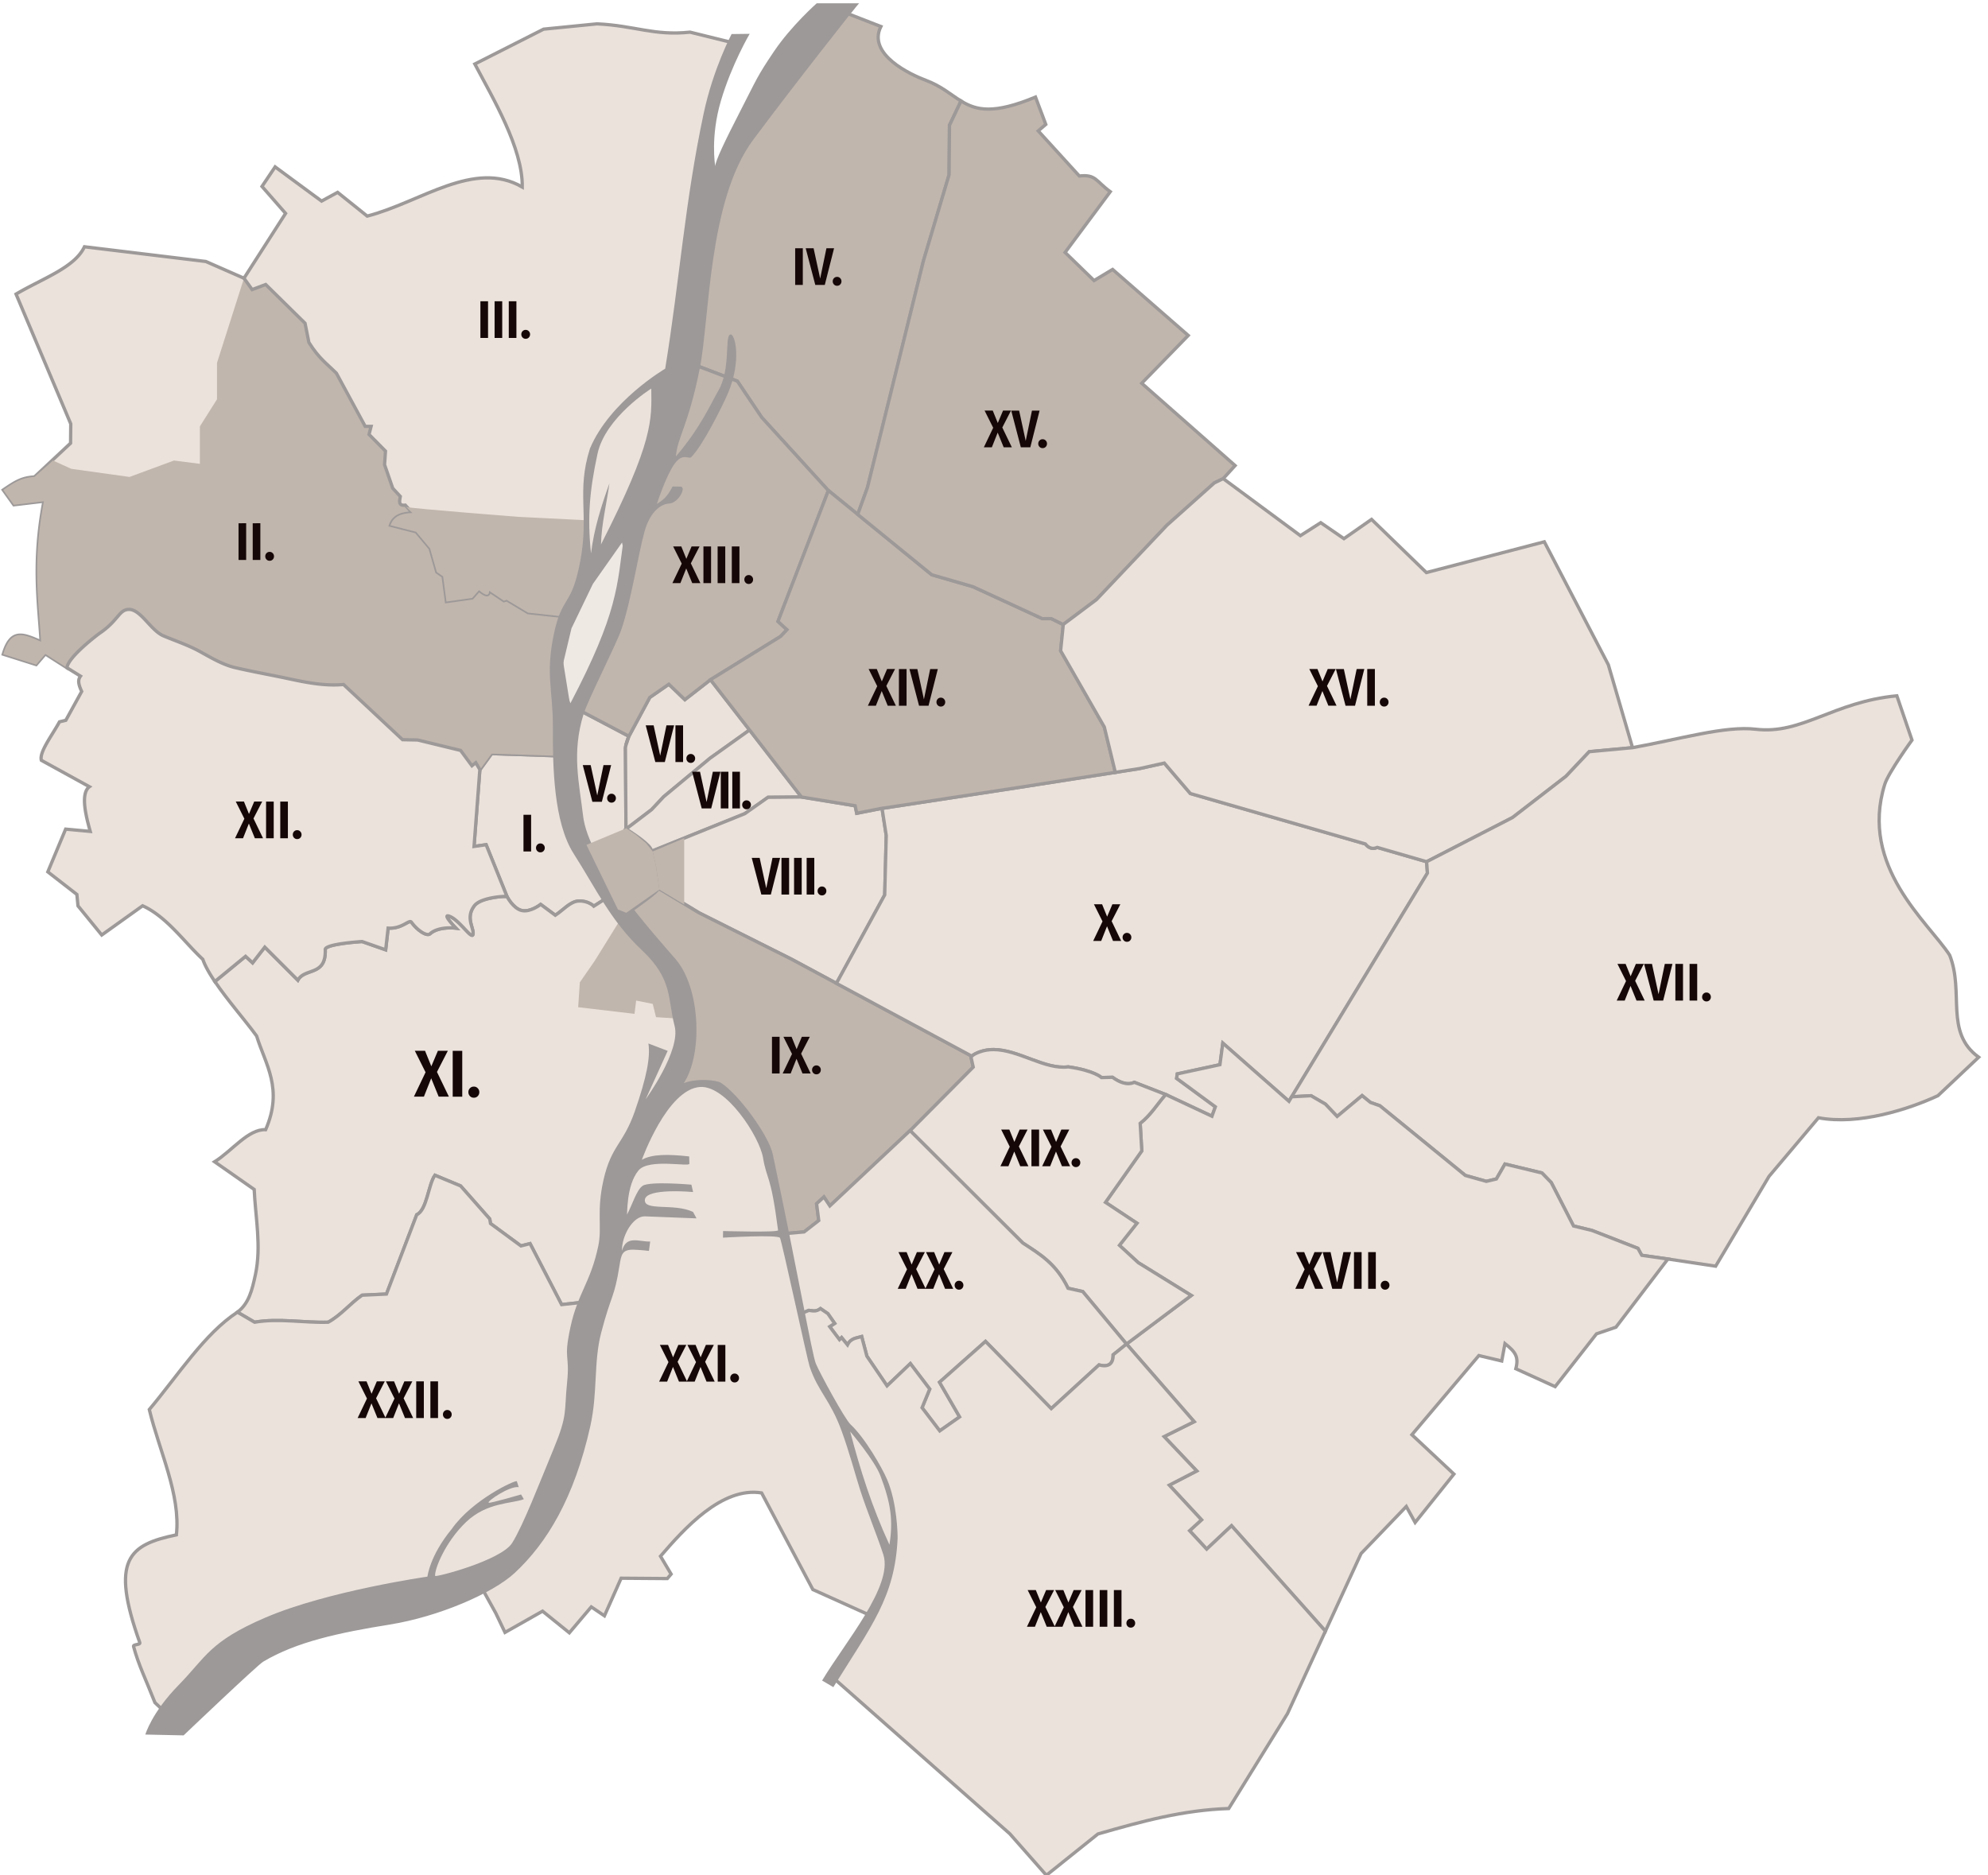 <svg xmlns="http://www.w3.org/2000/svg" width="600" height="566" fill="none"><g clip-path="url(#a)"><path fill="#EBE2DB" stroke="#9D9999" d="m148.379 227.453-3.547 4.858-1.762 23.161 3.643-.525 6.318 15.676q.013.008.013.017s1.819 3.558 4.416 4.171 5.724-1.84 5.724-1.84l4.416 3.27c2.338-1.498 4.521-4.174 7.035-4.294 2.903-.137 4.583 1.557 4.583 1.557l5.395-3.437.07.083.013-.083-6.869-10.795-5.483-12.514-1.88-18.57z"/><path fill="#EBE2DB" stroke="#9D9999" d="m73.637 83.976-11.508-5.049-36.639-4.446c-2.985 6.325-12.587 9.517-20.645 14.282l16.51 39.174-.055 5.822-10.887 10.195c-3.896.265-5.72 1.424-9.413 3.935l3.196 4.461 9.073-1.077c-3.552 18.548-1.517 30.955-.858 42.427-5.614-2.479-9.102-3.94-11.411 3.741l9.907 3.139 2.769-3.219 6.533 4.182c.318-3.263 9.37-10.081 9.97-10.489 5.48-3.732 5.764-7.033 8.617-7.114a4 4 0 0 1 .29 0c3.483.151 6.474 6.378 10.261 7.98 3.525 1.491 7.428 2.766 10.984 4.726 3.413 1.881 6.895 3.983 10.673 4.862 5.387 1.254 10.897 2.22 16.331 3.389 5.351 1.151 10.852 2.207 16.349 1.701l17.813 16.659 4.565.087 12.96 3.153 3.41 4.626 1.159-.927 1.233 2.086.009.03 3.546-4.858 22.029.735 1.031-10.804.809-4.451-2.632.201-1.994-12.003 1.041-7.892 2.658-7.057-11.941-1.273-6.48-3.874-.809.289-4.451-3.008c-.017 1.952-1.365 1.239-3.065-.175l-2.086 2.313-7.748 1.102-.983-7.578-1.907-1.329-2.024-7.114-4.224-5.033-7.748-1.967c.973-2.834 3.53-3.627 6.65-3.699l-2.199-2.375c-2.145.263-1.753-1.218-1.504-2.601l-2.256-2.488-2.488-7.114.293-4.106-4.976-5.033.638-2.426h-1.797l-8.675-16.021c-2.728-2.748-5.314-4.449-8.325-9.313l-1.159-5.785L80.2 85.892l-4.105 1.504z"/><path fill="#C1B6AD" d="M10.413 143.954 16 139l5.5 2.5 17.585 2.454L52.5 139l7.83 1v-11.306l5.17-8.194v-11l8.137-25.523 2.457 3.42 4.105-1.505 11.858 11.684 1.16 5.784c3.01 4.864 5.596 6.566 8.324 9.314l8.675 16.02h1.797l-.638 2.427 4.976 5.033-.293 4.106 2.488 7.114 2.256 2.487c-.249 1.384-.641 2.864 1.504 2.602l2.199 2.374c-3.12.073-5.677.866-6.65 3.7l7.748 1.967 4.224 5.033 2.024 7.114 1.907 1.329.983 7.578 7.748-1.102 2.086-2.313c1.7 1.413 3.048 2.126 3.065.174l4.451 3.009.809-.289 6.48 3.874 11.941 1.273-2.658 7.057-1.041 7.892 1.994 12.002 2.632-.201-.809 4.452-1.031 10.804-22.029-.735-3.546 4.858-.009-.031-1.233-2.085-1.159.927-3.41-4.626-12.96-3.153-4.565-.087-17.813-16.659c-5.497.506-10.998-.551-16.349-1.701-5.434-1.169-10.943-2.135-16.33-3.389-3.78-.879-7.26-2.981-10.674-4.862-3.556-1.96-7.459-3.235-10.984-4.727-3.787-1.602-6.779-7.829-10.262-7.979a4 4 0 0 0-.289 0c-2.853.081-3.136 3.382-8.618 7.114-.6.408-9.65 7.226-9.969 10.488l-6.533-4.181-2.77 3.219L1 197.442c2.31-7.682 5.797-6.22 11.41-3.741-.658-11.472-2.693-23.88.86-42.428l-9.074 1.078L1 147.89c3.693-2.511 5.517-3.67 9.413-3.936"/><path fill="#EBE2DB" stroke="#9D9999" d="M212.263 54.665c-1.57-15.562 5.316-28.735 9.143-41.708L208.27 9.709c-11.004 1.14-16.522-1.948-28.07-2.51l-16.13 1.6-20.767 10.522c5.388 10.215 14.496 25.387 14.32 37.127-14.574-8.416-30.694 4.634-46.798 8.776l-8.93-7.165-4.841 2.633L83.037 50.37l-3.966 5.898 7.12 8.14-12.554 19.565 2.457 3.432 4.094-1.532 11.875 11.688 1.156 5.781c3.01 4.864 5.584 6.565 8.312 9.313l8.688 16.031H112l-.625 2.437 4.969 5.032-.281 4.093 2.468 7.125 2.282 2.469c-.249 1.384-.645 2.888 1.5 2.625l2.187 2.375c-3.12.072-5.683.854-6.656 3.688l7.75 1.968 4.219 5.032 2.031 7.125 1.906 1.312 1 7.594 7.75-1.094 2.063-2.344c1.699 1.414 3.045 2.14 3.062.188l4.469 3 .812-.281 6.469 3.875 11.844 1.281 6.031-12.156 15.125-21.094 7.031-16.594 7.532-27.25 2.718-27.406 5.688-27.094z"/><path fill="#C1B6AD" d="M122.597 153.03c2.721.554 33.903 2.97 33.903 2.97l20 1 .75 8.531v8.5l-6.031 12.157-11.844-1.282-6.469-3.875-.812.281-4.469-3c-.017 1.952-1.363 1.227-3.063-.187l-2.062 2.344-7.75 1.093-1-7.593-1.906-1.313-2.032-7.125-4.218-5.031-7.75-1.969c.973-2.833 3.535-3.615 6.656-3.687zc-.208-.042-.25-.074-.097-.092z"/><path fill="#C1B6AD" stroke="#9D9999" d="M290.046 30.487c-3.101-1.902-5.943-4.504-10.671-6.265-4.317-1.607-17.741-7.734-13.52-16.222L253 3c-12.358 19.37-31.312 32.313-36.385 51.564l-1.209-.251-5.75 27.375-2.718 27.406 15.593 5.938 7.344 10.937 20.031 22 8.969 7.281 2.937-8.125 16.876-68.343 7.75-26.032.124-14.937z"/><path fill="#EBE2DB" stroke="#9D9999" d="m172.238 212.973-.8 4.412-1.032 10.804h.057l1.88 18.57 5.483 12.514 6.869 10.795-.013.083 4.626 5.44c2.678-1.839 9.345-6.509 9.458-7.512.197-1.753-1.197-10.057-2.488-12.086-1.313-2.063-7.346-5.784-7.346-5.784l-.17-24.351c-.008-1.049 1.041-3.642 1.041-3.642z"/><path fill="#EBE2DB" stroke="#9D9999" d="m214.437 205.152-7.739 6.021-4.828-4.661-5.763 3.988-6.3 11.727c-.304.811-1.051 2.872-1.045 3.629l.17 24.35.022.013 7.683-5.837 3.681-3.926 13.988-11.614 11.919-8.513z"/><path fill="#EBE2DB" stroke="#9D9999" d="m226.228 220.332-11.919 8.513-13.988 11.614-3.682 3.926-7.682 5.837c.122.076 6.025 3.73 7.324 5.772.146.23.295.545.441.918l28.072-11.329 7-4.932 10.092-.092z"/><path fill="#EBE2DB" stroke="#9D9999" d="m266.206 243.959-7.635 1.504-.477-2.264-16.208-2.64-10.093.09-6.999 4.932-28.071 11.329c1.146 2.915 2.221 9.613 2.046 11.167a.3.3 0 0 1-.018.07l12.287 7.399 27.892 13.987 13.515 7.267 14.569-26.698.464-17.927z"/><path fill="#C1B6AD" stroke="#9D9999" d="M198.749 268.148c-.384 1.134-6.821 5.643-9.44 7.442l13.462 15.829c3.642 8.352 5.219 16.853 3.971 25.64l-8.05 14.862c2.646-1.411 5.268-2.661 7.516-3.45 2.945-1.033 5.178-1.387 6.843-1.404 3.178-.032 4.281 1.155 4.281 1.155 5.796 5.219 10.24 11.689 13.659 17.341l5.702 26.781 5.995-.524 4.416-3.437-.652-5.068 2.208-2.046 1.798 2.698 24.21-22.737.022.022 19.037-19.165-.656-2.943s.033-.136.245-.358l-54.389-29.252-27.892-13.987z"/><path fill="#EBE2DB" stroke="#9D9999" d="m351.399 230.312-7.473 1.662-37.1 5.798-40.616 6.213 1.268 8.19-.464 17.927-14.569 26.698 40.874 21.985c.299-.312.956-.795 2.414-1.316 1.368-.49 2.757-.69 4.158-.682 7.564.04 15.491 6.124 22.509 5.22 7.805 1.101 10.057 3.232 10.057 3.232l3.314-.084c1.79 1.317 4.32 2.589 6.585 1.513l9.353 3.643h.013l.083.039 13.983 6.541 1.024-2.82-11.697-8.588.206-1.351 12.881-2.78.861-6.502 19.956 17.546.822-1.351 40.975-67.519-.245-3.437-14.893-4.32c-1.355.578-2.473.314-3.607-1.049l-52.806-15.212zM64.85 296.247c3.744 5.542 9.153 11.723 12.486 16.284.037.05.083.108.118.158 2.691 8.659 8.087 15.934 2.726 28.274-5.264-.233-10.147 6.401-15.41 9.685l11.946 8.349c.396 8.546 2.195 17.091.393 25.636-1.03 4.766-1.965 8.772-5.45 11.408l5.187 3.035c7.34-1.275 14.83.236 22.212 0 3.915-2.155 6.609-5.635 10.236-8.155l7.346-.345 9.138-23.944c3.116-1.44 3.479-9.068 5.492-11.915l7.739 3.214 8.802 9.974.232 1.386 9.178 6.751 2.759-.691 9.523 18.408 9.497-1.041 3.9-10.511 4.906-30.183 18.937-34.967c1.249-8.787-.328-17.288-3.97-25.64l-18.159-21.351-5.395 3.437s-1.68-1.694-4.583-1.556c-2.513.119-4.697 2.795-7.035 4.293l-4.416-3.27s-3.127 2.454-5.724 1.841-4.416-4.172-4.416-4.172c0-.282-7.812.12-9.816 2.659-2.853 3.614-.183 6.736-.45 8.631-.267 1.891-3.862-3.944-6.87-5.278s1.675 3.477 1.675 3.477-5.21-.65-7.809 1.718c-.888.809-3.656-.849-5.606-3.516-.672-.919-2.754 2.057-7.03 1.798l-.739 6.545-7.115-2.497s-11.187.681-11.123 2.414c.3 8.123-6.166 5.418-8.264 9.243l-9.978-9.978-3.682 4.74-2.124-1.959z"/><path fill="#EBE2DB" stroke="#9D9999" d="M24.295 204.076c-.809 1.096-.72 2.294.363 4.617l-4.799 8.716-1.901.452c-2.127 3.937-6.17 9.133-5.477 11.615l14.505 7.981c-2.88 2.095-.891 9.375.248 13.479l-7.424-.686-5.378 12.901 8.766 6.812.346 3.459 7.163 8.786 12.336-8.821c7.257 3.264 12.694 11.106 18.165 16.156.688 1.989 2.005 4.287 3.64 6.707l9.263-7.611 2.125 1.959 3.682-4.74 9.977 9.978c2.098-3.825 8.564-1.12 8.264-9.244-.063-1.732 11.124-2.413 11.124-2.413l7.114 2.496.739-6.545c4.276.259 6.359-2.717 7.031-1.797 1.949 2.666 4.717 4.324 5.605 3.515 2.599-2.367 7.81-1.718 7.81-1.718s-4.683-4.809-1.675-3.476 6.602 7.168 6.869 5.277c.267-1.895-2.403-5.017.45-8.631 1.961-2.484 9.479-2.922 9.803-2.676l-6.318-15.675-3.642.525 1.752-23.194-1.232-2.084-1.158.927-3.411-4.626-12.96-3.152-4.565-.088-17.813-16.659c-5.497.506-10.998-.55-16.349-1.701-5.434-1.168-10.943-2.135-16.33-3.388-3.779-.88-7.26-2.981-10.674-4.863-3.556-1.96-7.459-3.235-10.984-4.726-3.786-1.602-6.778-7.829-10.262-7.98a4 4 0 0 0-.288 0c-2.854.081-3.137 3.382-8.619 7.114-.6.409-9.65 7.226-9.968 10.489z"/><path fill="#C1B6AD" stroke="#9D9999" d="m206.943 109.098-7.525 27.236-7.031 16.602-15.133 21.106-6.021 12.129.087.009-2.658 7.057-1.041 7.892 1.994 12.003 2.632-.201-.009.039 17.565 9.243s-.42 1.043-.726 2.073l.022.009a36 36 0 0 1 .708-2.068l6.301-11.727 5.763-3.988 4.827 4.661 7.739-6.021 21.172-13.074 1.906-2.024-2.715-2.488 15.207-39.501-20.126-22.094-7.346-10.931z"/><path fill="#C1B6AD" stroke="#9D9999" d="m249.92 147.969.087.096-15.207 39.501 2.715 2.488-1.906 2.024-21.171 13.074 11.788 15.177 15.657 20.227 16.209 2.641.477 2.265 7.634-1.505.004.027 40.616-6.214 29.79-4.656-3.319-13.677-13.187-23.021.796-7.91-3.621-1.788h-2.698l-20.939-9.651-12.431-3.598z"/><path fill="#C1B6AD" stroke="#9D9999" d="m369.174 144.459 3.592-3.937-28.186-24.847 14.041-14.432-22.831-19.922-5.593 3.36-8.743-8.494 13.631-18.331c-4.396-3.198-4.292-5.288-9.337-4.738L313.34 39.505l2.29-1.958-3.109-8.246c-12.714 5.286-17.878 4.006-22.475 1.187l-3.484 7.34-.114 14.924-7.752 26.025-16.886 68.363-2.939 8.125 22.344 18.206 12.43 3.599 20.94 9.65h2.698l3.62 1.788.005-.03 10.017-7.503 21.272-22.449 14.298-12.772z"/><path fill="#EBE2DB" stroke="#9D9999" d="m492.718 225.668-7.304-25.032-19.322-37.106-35.595 9.283-16.547-16.049-8.332 5.813-7.009-4.819-6.139 3.918-23.294-17.219-2.679 1.295-14.298 12.772-21.272 22.448-10.018 7.503-.8 7.941 13.188 23.021 3.318 13.677 7.311-1.141 7.473-1.662 7.866 9.196 52.806 15.211c1.134 1.364 2.252 1.628 3.607 1.05l14.893 4.32 25.929-13.332 16.112-12.435 7.035-7.442z"/><path fill="#EBE2DB" stroke="#9D9999" d="m503.386 379.998 14.413 2.166 16.11-27.112 14.92-17.681c12.164 2.285 27.217-2.552 36.051-6.664l12.304-11.612c-10.377-7.564-4.273-19.475-8.748-30.794-6.36-9.859-27.311-26.676-19.613-51.523 1.127-3.636 8.235-13.403 8.235-13.403l-4.566-13.363c-19.193 1.813-28.628 11.752-42.573 10.092-9.204-1.099-22.963 2.992-37.202 5.563l-13.071 1.211-7.035 7.442-16.113 12.436-25.929 13.331.245 3.437-40.974 67.52 5.846-.328 4.333 2.536 3.559 3.721 7.525-6.297 2.536 2.086 2.821.979 25.806 21.023 6.34 1.797 3.026-.734 2.575-4.5 11.167 2.698 2.82 2.904 6.708 13.091 5.567 1.353 13.875 5.407 1.094 2.093z"/><path fill="#EBE2DB" stroke="#9D9999" d="m400.018 492.314 10.766-23.419 13.648-14.205 2.67 4.827 11.705-14.606-12.681-11.879 20.211-23.895 6.902 1.639.981-5.247c3.151 2.519 4.216 3.957 3.275 7.589l11.865 5.4 12.473-15.93 5.876-2.014L503.385 380l-7.885-1.125-1.156-2.094-13.875-5.406-5.563-1.344-6.718-13.093-2.813-2.907-11.156-2.687-2.594 4.5-3.031.718-6.344-1.781-25.781-21.031-2.844-1-2.531-2.062-7.532 6.281-3.531-3.719-4.343-2.531-5.844.312-.813 1.375-19.969-17.562-.874 6.5-12.876 2.781-.187 1.344 11.687 8.593-1.031 2.844-13.969-6.562c-2.562 2.903-4.374 6.065-7.687 8.718l.469 8.313-10.938 15.531 9.469 6.282-5.281 6.687 5.687 5.219 16 9.906L340 405.656l20.406 23.438-9.062 4.5 9.844 10.375-8.282 4.281 9.719 10.469-3.594 3.281 5.157 5.562 7.5-7.062z"/><path fill="#EBE2DB" stroke="#9D9999" d="M299.89 316.785c-1.401-.007-2.79.193-4.158.682-2.497.894-2.659 1.675-2.659 1.675l.656 2.943-19.038 19.164 34.005 33.922c5.292 3.46 10.021 6.228 13.66 13.659l4.416.984 13.213 15.846 19.545-14.661-15.99-9.899-5.684-5.234 5.278-6.668-9.489-6.296 10.958-15.54-.49-8.303c3.313-2.654 5.128-5.807 7.691-8.71l-9.449-3.682c-2.265 1.076-4.795-.196-6.585-1.513l-3.314.083s-2.252-2.13-10.057-3.231c-7.018.904-14.945-5.18-22.509-5.221Z"/><path fill="#EBE2DB" stroke="#9D9999" d="m274.67 341.23-24.21 22.737-1.797-2.698-2.208 2.047.651 5.067-4.416 3.437-5.995.525 1.907 8.963 3.139 15.199 2.37-1.014c1.106.106 2.131.538 3.529-.52l2.199 1.504 2.081 2.951-1.504.984 2.952 3.931.634-.634 1.792 2.195c1.021-2.07 2.829-2.033 4.281-2.484l1.561 5.898 6.073 8.964 7.057-6.707 5.842 7.691-2.313 5.61 5.321 6.996 6.012-4.22-6.073-10.467 13.883-12.322 19.837 20.301 14.403-13.187c2.671.702 4.301-.115 4.277-3.065l4.027-3.223.004-.026-13.213-15.846-4.417-.983c-3.639-7.432-8.368-10.2-13.659-13.66z"/><path fill="#EBE2DB" stroke="#9D9999" d="m136.195 481.467 7.674-4.987 5.767 10.409 2.776 5.813 11.336-6.416 8.082 6.529 6.619-7.817 3.977 2.692 5.037-11.347 13.928.104 1.156-1.346-3.203-5.397c6.981-8.105 18.498-21.083 30.523-19.102l15.465 29.164 17.532 7.898 5.021-11.15.323-5.969-1.959-6.79-3.764-8.833-8.754-27.319-8.994-16.607-6.135-29.689-7.608-35.744c-3.419-5.652-7.862-12.122-13.659-17.342 0 0-1.103-1.186-4.281-1.154-1.665.017-3.898.37-6.843 1.404-2.248.788-4.87 2.038-7.516 3.449l-10.887 20.105-4.906 30.183-3.901 10.512.044-.005-2.746 10.875-1.303 21.46-3.612 15.382-13.043 25.911-5.959 5.785z"/><path fill="#EBE2DB" stroke="#9D9999" d="M53.885 520.597c9.845-14.633 18.019-22.291 42.697-29.519l39.61-9.61 16.187-9.34 5.959-5.785 13.043-25.911 3.612-15.382 1.303-21.46 2.746-10.875-9.541 1.046-9.523-18.409-2.759.691-9.178-6.751-.232-1.386-8.801-9.973-7.739-3.214c-2.014 2.846-2.377 10.474-5.492 11.915l-9.139 23.943-7.346.346c-3.626 2.52-6.321 6-10.236 8.154-7.381.236-14.872-1.275-22.212 0l-5.186-3.035c-9.876 6.423-17.933 19.076-26.595 29.393 3.008 12.509 9.516 25.673 8.173 37.82-14.318 2.974-20.029 7.37-11.045 32.522.265.741-2.075.44-1.88 1.17 1.506 5.608 3.729 9.997 6.453 16.945zm197.327-14.429 53.553 47.3L315.807 566l15.559-12.464c13.492-3.881 25.706-7.212 39.482-7.682l17.717-28.625 11.453-24.915-28.33-31.814-7.5 7.062-5.157-5.562 3.594-3.281-9.719-10.469 8.282-4.281-9.844-10.375 9.062-4.5L340 405.656l-4.031 3.25c.024 2.95-1.611 3.765-4.281 3.063l-14.407 13.187-19.843-20.281-13.876 12.313 6.063 10.468-6 4.219-5.344-7 2.313-5.625-5.844-7.688-7.031 6.719-6.094-8.969-1.563-5.906c-1.452.451-3.26.431-4.281 2.5L254 403.719l-.625.625-2.969-3.938 1.5-.968-2.062-2.969-2.219-1.5c-1.397 1.058-2.394.637-3.5.531l-2.375 1 3 14.5 8.969 16.594 8.75 27.312 3.781 8.844 1.969 6.781-.344 5.969-6.531 12.125.375.187z"/><path fill="#EFE9E4" stroke="#9D9999" d="m178.5 176 9.5-13.5 1.5 7.5-2 13-10 24-5.5 8.5-2.5-15.5 2.5-10.5z"/><path fill="#C1B6AD" d="m198 307 7.5.5-3-15-14-17-9 14.5-4.5 6.5-.5 7.5 17 2 .5-4 5 1z"/><path fill="#9D9999" d="M246.491.998s-7.627 6.724-12.863 14.472c-5.237 7.748-5.171 8.285-10.186 18.023-4.673 9.073-7.618 15.266-7.568 16.681-.088-.493-1.463-8.96 1.688-19.687 3.242-11.036 8.7-20.276 8.7-20.276l-5.464.066c.014.026-5.536 10.362-8.433 23.996-5.721 26.921-7.201 50.003-11.608 77.009 0 0-16.651 9.732-22.7 24.082-4.129 12.992-.24 19.761-2.92 33.955s-5.483 10.082-8.009 22.205c-2.534 12.165-.202 16.806-.263 28.273s.222 28.386 6.257 37.835c6.911 10.821 11.183 20.303 20.604 29.158 9.438 8.871 7.711 14.653 9.875 22.849 1.96 7.425-8.734 22.156-8.734 22.156l6.646-14.614-5.819-2.234c.635 4.034-.486 10.115-4.101 20.469-3.505 10.036-7.098 10.24-9.469 20.792-2.143 9.536-.36 14.109-1.55 19.813-2.313 11.084-6.157 14.147-8.39 24.451-2.232 10.304-.129 7.927-1.035 16.835-.91 8.948.247 9.588-4.077 20.028-4.324 10.441-9.159 23.038-12.492 28.354-3.365 5.367-23.54 10.527-23.251 9.949-.239-1.908 3.021-10.233 9.354-16.263 6.332-6.029 13.933-5.508 17.426-6.888l-.842-1.423s-9.196 2.691-9.761 2.49c-.77-.275 6.276-5.154 9.052-4.692l-.567-1.778c-.32-.512-13.379 5.49-19.644 14.386-6.711 8.18-7.294 14.283-7.352 14.399 0 0-30.054 4.3-48.826 12.33-16.99 7.267-18.052 12.02-26.242 20.378S43.863 523.53 43.863 523.53l11.556.248s22.183-21.145 24.004-22.235c10.033-6.007 22.983-8.767 38.255-11.222 14.738-2.37 31.086-9.439 37.684-15.582 9.691-9.022 17.932-22.54 22.796-44.251 2.292-10.228.949-19.276 3.287-28.229 3.092-11.842 3.932-10.206 5.539-20.326.518-3.259.789-4.848 4.305-4.75 2.022.057 4.57.37 4.57.37l.374-2.836c-3.229.147-7.227-2.046-8.503 2.787-.117-4.544 3.345-10.523 6.951-10.381l15.537.613-1.051-1.953c-5.716-2.723-14.858-.133-14.534-3.672.334-3.654 14.556-2.33 14.556-2.33l-.513-2.223s-12.544-1.118-14.721.346c-1.841 1.239-3.148 5.814-4.76 8.769.222.084-.304-8.767 3.511-13.404 3.093-3.759 15.649-.91 15.359-2.075l-.063-2.157c-6.407-.702-11.179-.731-14.275 1.008 0 0 7.605-21.317 17.579-21.972 7.901-.517 17.925 15.047 18.989 21.374 1.177 6.999 2.28 4.471 4.533 21.872.093.721-16.591.234-16.591.234l-.038 2.001s16.621-.993 17.217.079c.554.994 8.243 36.755 8.932 38.81 2.556 7.634 6.22 10.021 9.658 19.438 2.384 6.529 4.271 13.727 5.634 17.935 2.094 6.463 5.284 14.155 6.972 19.448 2.993 9.385-11.553 26.395-18.492 37.964l3.394 1.995c11.428-18.419 18.565-27.115 19.391-44.782.046-.973-.091-10.723-3.159-17.892-1.556-3.638-6.709-12.621-11.034-16.62-1.752-1.619-9.364-15.662-10.473-18.349-1.147-2.783-5.417-27.39-12.995-63.177-1.194-5.649-10.331-18.209-15.704-21.619-1.087-.69-6.837-1.508-11.167.117 5.726-8.586 5.137-28.592-2.48-37.426-7.17-8.314-26.263-29.28-27.906-43.217-1.189-10.076-3.482-19.03.141-30.721 1.358-4.384 9.835-20.966 11.368-25.426 3.064-8.919 5.127-22.958 7.069-29.806 1.736-6.12 5.097-8.217 7.398-8.321 2.812-.127 5.351-5.094 3.405-5.122l-2.388-.035c-1.675 3.413-3.189 4.24-4.716 5.265 0 0 2.741-8.524 5.309-12.075s4.261-1.245 5.077-2.069c3.477-3.508 9.215-15.05 10.926-18.947 4.421-10.072 2.273-18.756.75-18.026-1.632.784.27 10.449-3.56 17.008-2.245 3.847-5.34 11.093-12.762 19.765.371-5.536 3.765-9.32 7.18-26.436 3.032-15.193 2.535-50.797 16.108-69.076C238.025 27.78 259.58.28 259.321.998zm-49.93 116.284c.117 9.406.731 15.838-15.172 47.038.149-6.248 1.65-11.941 2.549-18.464-2.449 6.819-4.651 13.663-5.563 21.17-1.149-10.89-.418-19.055 1.964-30.077 2.381-11.022 16.222-19.667 16.222-19.667m-8.295 44.896c-1.994 14.591-1.72 22.669-16.108 50.084 0 0-4.391-9.815-.552-21.831s16.66-28.253 16.66-28.253m68.321 269.884s7.357 8.707 9.112 13.31c3.199 8.393 3.889 13.507 2.744 20.869-5.288-11.453-8.791-22.511-11.856-34.179"/><path fill="#C1B6AD" d="m177 255 12-5 3 2 3 2.5 2 2.5 1 4.5 1 7-10 7-2.5-1z"/><path fill="#C1B6AD" d="m198 261.5-1-4.5 9.5-4v20l-7.5-4.5z"/><path fill="#150707" d="M147.296 90.928V102h-2.304V90.928zm4.281 0V102h-2.304V90.928zm4.282 0V102h-2.304V90.928zm2.793 8.64q.575 0 .944.4.384.384.384.944t-.384.96q-.369.384-.944.384-.56 0-.944-.4a1.35 1.35 0 0 1-.368-.944q0-.544.368-.944.383-.4.944-.4m83.644-24.64V86h-2.304V74.928zm9.433 0L248.929 86h-2.864l-2.896-11.072h2.384l1.984 9.152 1.888-9.152zm.907 8.64q.576 0 .944.4.384.383.384.944t-.384.96q-.368.384-.944.384-.56 0-.944-.4a1.35 1.35 0 0 1-.368-.944q0-.544.368-.944.384-.4.944-.4m49.868 45.464 2.88 5.968h-2.464l-1.808-4.432-1.76 4.432h-2.416l2.816-5.888-2.592-5.184h2.464l1.52 3.744 1.584-3.744h2.4zm11.256-5.104L310.961 135h-2.864l-2.897-11.072h2.385l1.984 9.152 1.888-9.152zm.907 8.64q.576 0 .944.4.384.384.384.944t-.384.96q-.368.384-.944.384-.56 0-.944-.4a1.35 1.35 0 0 1-.368-.944q0-.544.368-.944.384-.4.944-.4m85.837 74.464 2.88 5.968h-2.464l-1.808-4.432-1.76 4.432h-2.416l2.816-5.888-2.592-5.184h2.464l1.52 3.744 1.584-3.744h2.4zm11.256-5.104L408.961 213h-2.864l-2.897-11.072h2.385l1.984 9.152 1.888-9.152zm3.192 0V213h-2.304v-11.072zm2.794 8.64q.575 0 .944.4.384.384.384.944t-.384.96q-.368.384-.944.384-.56 0-.944-.4a1.35 1.35 0 0 1-.368-.944q0-.544.368-.944.383-.4.944-.4m-82.242 67.464 2.88 5.968h-2.464l-1.808-4.432-1.76 4.432h-2.416l2.816-5.888-2.592-5.184h2.464l1.52 3.744 1.584-3.744h2.4zm4.617 3.536q.575 0 .944.4.384.384.384.944t-.384.96q-.368.384-.944.384-.56 0-.944-.4a1.35 1.35 0 0 1-.368-.944q0-.544.368-.944.383-.4.944-.4m-104.673-22.64-2.8 11.072h-2.864l-2.896-11.072h2.384l1.984 9.152 1.888-9.152zm2.712 0V270h-2.304v-11.072zm3.801 0V270h-2.304v-11.072zm3.801 0V270h-2.304v-11.072zm2.314 8.64q.575 0 .944.4.384.384.384.944t-.384.96q-.37.384-.944.384-.561 0-.945-.4a1.35 1.35 0 0 1-.368-.944q0-.544.368-.944.384-.4.945-.4m-12.78 45.36V324h-2.304v-11.072zm6.489 5.104 2.88 5.968h-2.464l-1.808-4.432-1.76 4.432h-2.416l2.816-5.888-2.592-5.184h2.464l1.52 3.744 1.584-3.744h2.4zm4.617 3.536q.575 0 .944.4.384.384.384.944t-.384.96q-.369.384-.944.384-.56 0-.944-.4a1.35 1.35 0 0 1-.368-.944q0-.544.368-.944.383-.4.944-.4m-28.954-88.64-2.8 11.072h-2.864l-2.896-11.072h2.384l1.984 9.152 1.888-9.152zm2.392 0V244h-2.304v-11.072zm3.481 0V244h-2.304v-11.072zm1.993 8.64q.576 0 .944.4.384.384.384.944t-.384.96q-.368.384-.944.384-.56 0-.944-.4a1.35 1.35 0 0 1-.368-.944q0-.544.368-.944.384-.4.944-.4m-21.866-22.64-2.8 11.072h-2.864l-2.896-11.072h2.384l1.984 9.152 1.888-9.152zm2.712 0V230h-2.304v-11.072zm2.313 8.64q.576 0 .944.4.384.384.384.944t-.384.96q-.368.384-.944.384-.56 0-.944-.4a1.35 1.35 0 0 1-.368-.944q0-.544.368-.944.384-.4.944-.4m-24.025 3.36-2.8 11.072h-2.864l-2.896-11.072h2.384l1.984 9.152 1.888-9.152zm.107 8.64q.576 0 .944.4.384.384.384.944t-.384.96q-.368.384-.944.384-.56 0-.944-.4a1.35 1.35 0 0 1-.368-.944q0-.544.368-.944.384-.4.944-.4m-24.259 6.36V257h-2.304v-11.072zm2.793 8.64q.576 0 .944.4.384.384.384.944t-.384.96q-.368.384-.944.384-.56 0-.944-.4a1.35 1.35 0 0 1-.368-.944q0-.544.368-.944.384-.4.944-.4m-86.585-7.536 2.88 5.968H76.92l-1.808-4.432-1.76 4.432h-2.416l2.816-5.888-2.592-5.184h2.464l1.52 3.744 1.584-3.744h2.4zm6.105-5.104V253h-2.304v-11.072zm4.28 0V253h-2.303v-11.072zm2.794 8.64q.576 0 .944.4.384.384.384.944t-.384.96q-.368.384-.944.384-.56 0-.944-.4a1.35 1.35 0 0 1-.368-.944q0-.544.368-.944.383-.4.944-.4m42.197 72.972 3.6 7.46h-3.08l-2.26-5.54-2.2 5.54h-3.02l3.52-7.36-3.24-6.48h3.08l1.9 4.68 1.98-4.68h3zm7.631-6.38V331h-2.88v-13.84zm3.491 10.8q.72 0 1.18.5.48.48.48 1.18t-.48 1.2q-.46.48-1.18.48-.7 0-1.18-.5a1.7 1.7 0 0 1-.46-1.18q0-.68.46-1.18.48-.5 1.18-.5m61.502 83.072 2.88 5.968h-2.464l-1.808-4.432-1.76 4.432h-2.416l2.816-5.888-2.592-5.184h2.464l1.52 3.744 1.584-3.744h2.4zm8.313 0 2.88 5.968h-2.464l-1.809-4.432-1.76 4.432h-2.416l2.817-5.888-2.592-5.184h2.464l1.52 3.744 1.584-3.744h2.4zm6.104-5.104V417h-2.304v-11.072zm2.793 8.64q.576 0 .944.4.384.384.384.944t-.384.96q-.368.384-.944.384-.56 0-.944-.4a1.35 1.35 0 0 1-.368-.944q0-.544.368-.944.384-.4.944-.4m54.79-31.536 2.88 5.968h-2.464l-1.808-4.432-1.76 4.432h-2.416l2.816-5.888-2.592-5.184h2.464l1.52 3.744 1.584-3.744h2.4zm8.313 0 2.88 5.968h-2.464l-1.809-4.432-1.76 4.432h-2.416l2.817-5.888-2.592-5.184h2.464l1.52 3.744 1.584-3.744h2.4zm4.616 3.536q.576 0 .944.4.384.384.384.944t-.384.96q-.368.384-.944.384-.56 0-.944-.4a1.35 1.35 0 0 1-.368-.944q0-.544.368-.944.384-.4.944-.4m18.071-40.536 2.88 5.968h-2.464l-1.808-4.432-1.76 4.432h-2.416l2.816-5.888-2.592-5.184h2.464l1.52 3.744 1.584-3.744h2.4zm6.105-5.104V352h-2.304v-11.072zm6.489 5.104 2.88 5.968h-2.464l-1.808-4.432-1.76 4.432h-2.416l2.816-5.888-2.592-5.184h2.464l1.52 3.744 1.584-3.744h2.4zm4.616 3.536q.576 0 .944.4.384.384.384.944t-.384.96q-.368.384-.944.384-.56 0-.944-.4a1.35 1.35 0 0 1-.368-.944q0-.544.368-.944.384-.4.944-.4m-9.21 135.464 2.88 5.968h-2.464l-1.808-4.432-1.76 4.432h-2.416l2.816-5.888-2.592-5.184h2.464l1.52 3.744 1.584-3.744h2.4zm8.313 0 2.88 5.968h-2.464l-1.809-4.432-1.76 4.432h-2.416l2.817-5.888-2.592-5.184h2.464l1.52 3.744 1.584-3.744h2.4zm6.104-5.104V491h-2.304v-11.072zm4.281 0V491h-2.304v-11.072zm4.282 0V491h-2.304v-11.072zm2.793 8.64q.575 0 .944.4.384.384.384.944t-.384.96q-.368.384-.944.384-.56 0-.944-.4a1.35 1.35 0 0 1-.368-.944q0-.544.368-.944.383-.4.944-.4m55.227-105.536 2.88 5.968h-2.464l-1.808-4.432-1.76 4.432h-2.416l2.816-5.888-2.592-5.184h2.464l1.52 3.744 1.584-3.744h2.4zm11.256-5.104L404.961 389h-2.864l-2.897-11.072h2.385l1.984 9.152 1.888-9.152zm3.192 0V389h-2.304v-11.072zm4.282 0V389h-2.304v-11.072zm2.793 8.64q.575 0 .944.4.384.384.384.944t-.384.96q-.368.384-.944.384-.56 0-.944-.4a1.35 1.35 0 0 1-.368-.944q0-.544.368-.944.383-.4.944-.4m75.477-90.536 2.88 5.968h-2.464l-1.808-4.432-1.76 4.432h-2.416l2.816-5.888-2.592-5.184h2.464l1.52 3.744 1.584-3.744h2.4zm11.256-5.104L501.961 302h-2.864l-2.897-11.072h2.385l1.984 9.152 1.888-9.152zm3.192 0V302h-2.304v-11.072zm4.282 0V302h-2.304v-11.072zm2.793 8.64q.576 0 .944.4.384.384.384.944t-.384.96q-.368.384-.944.384-.56 0-.944-.4a1.35 1.35 0 0 1-.368-.944q0-.544.368-.944.384-.4.944-.4M113.504 422.032l2.88 5.968h-2.464l-1.808-4.432-1.76 4.432h-2.416l2.816-5.888-2.592-5.184h2.464l1.52 3.744 1.584-3.744h2.4zm8.313 0 2.88 5.968h-2.464l-1.809-4.432-1.76 4.432h-2.416l2.817-5.888-2.592-5.184h2.464l1.52 3.744 1.584-3.744h2.4zm6.104-5.104V428h-2.304v-11.072zm4.281 0V428h-2.304v-11.072zm2.794 8.64q.576 0 .944.4.384.384.384.944t-.384.96q-.368.384-.944.384-.56 0-.944-.4a1.35 1.35 0 0 1-.368-.944q0-.544.368-.944.383-.4.944-.4m132.508-218.536 2.88 5.968h-2.464l-1.808-4.432-1.76 4.432h-2.416l2.816-5.888-2.592-5.184h2.464l1.52 3.744 1.584-3.744h2.4zm6.105-5.104V213h-2.304v-11.072zm9.433 0-2.8 11.072h-2.864l-2.896-11.072h2.384l1.984 9.152 1.888-9.152zm.907 8.64q.575 0 .944.4.384.384.384.944t-.384.96q-.368.384-.944.384-.56 0-.944-.4a1.35 1.35 0 0 1-.368-.944q0-.544.368-.944.383-.4.944-.4m-209.653-52.64V169h-2.304v-11.072zm4.281 0V169h-2.304v-11.072zm2.794 8.64q.575 0 .944.4.383.384.383.944t-.383.96q-.368.384-.944.384-.56 0-.944-.4a1.35 1.35 0 0 1-.369-.944q0-.544.368-.944.385-.4.945-.4m127.133 3.464 2.88 5.968h-2.464l-1.808-4.432-1.76 4.432h-2.416l2.816-5.888-2.592-5.184h2.464l1.52 3.744 1.584-3.744h2.4zm6.105-5.104V176h-2.304v-11.072zm4.281 0V176h-2.304v-11.072zm4.281 0V176h-2.304v-11.072zm2.793 8.64q.576 0 .944.4.384.384.384.944t-.384.96q-.368.384-.944.384-.56 0-.944-.4a1.35 1.35 0 0 1-.368-.944q0-.544.368-.944.384-.4.944-.4"/></g><defs><clipPath id="a"><path fill="#fff" d="M0 0h600v566H0z"/></clipPath></defs></svg>